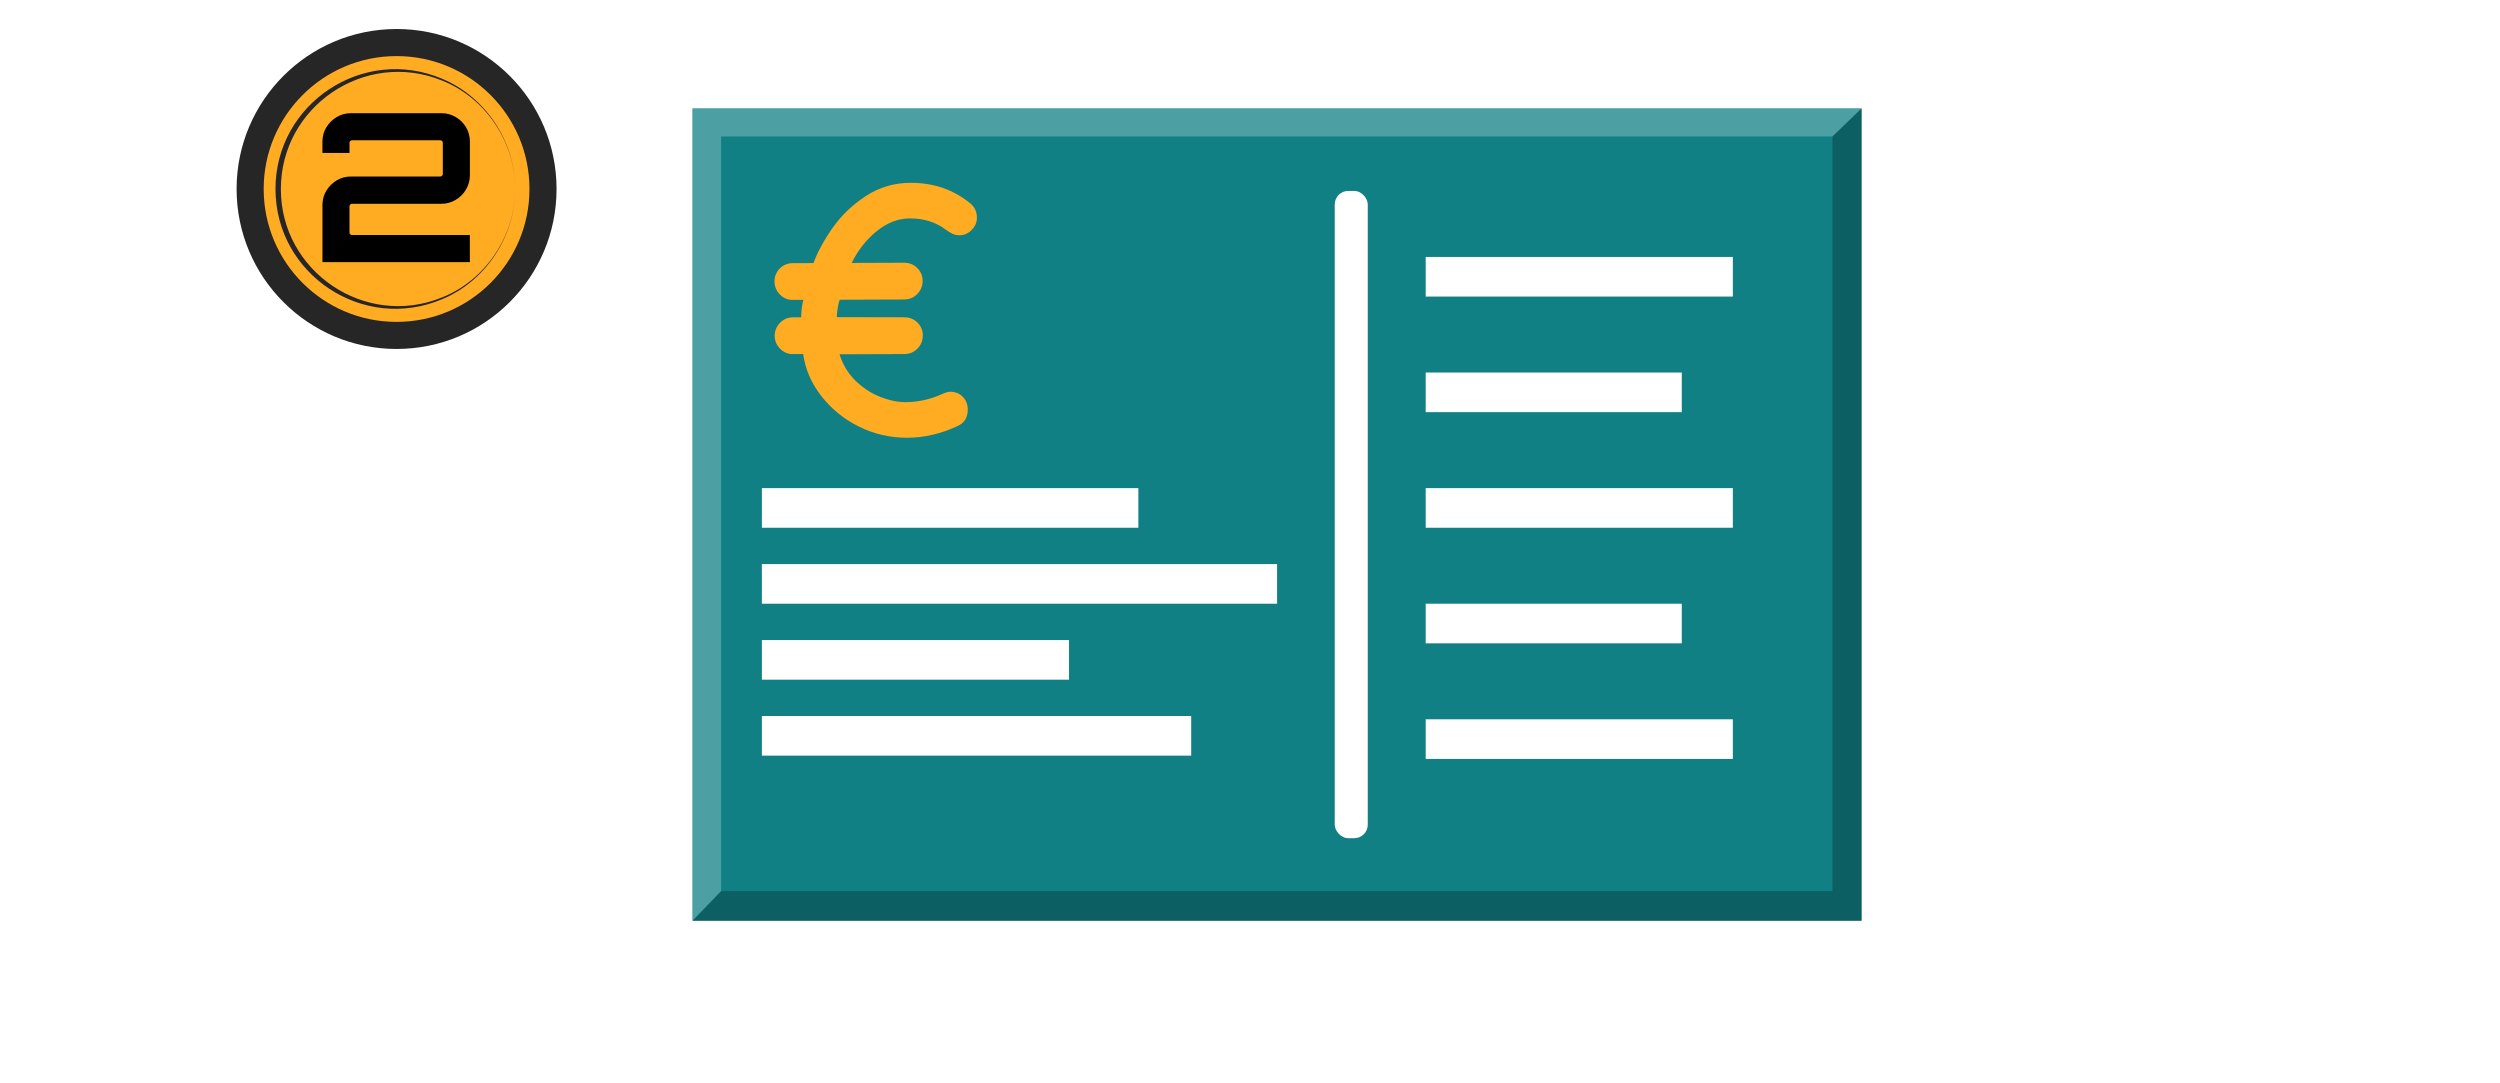 <?xml version="1.0" encoding="UTF-8"?>
<svg xmlns="http://www.w3.org/2000/svg" xmlns:xlink="http://www.w3.org/1999/xlink" id="uuid-24bea0c9-2639-40c4-8666-71982555a9b8" data-name="Schritt2" width="300" height="130" viewBox="0 0 920 400">
  <defs>
    <filter id="uuid-d9c56794-f4d7-4b04-8a72-a080f4063f8e" data-name="drop-shadow-23" filterUnits="userSpaceOnUse">
      <feOffset dx="10" dy="-10"/>
      <feGaussianBlur result="uuid-872d2d66-5631-4c31-9119-317381f745ba" stdDeviation="1"/>
      <feFlood flood-color="#000" flood-opacity=".1"/>
      <feComposite in2="uuid-872d2d66-5631-4c31-9119-317381f745ba" operator="in"/>
      <feComposite in="SourceGraphic"/>
    </filter>
  </defs>
  <g filter="url(#uuid-d9c56794-f4d7-4b04-8a72-a080f4063f8e)">
    <rect x="244.16" y="50" width="431.67" height="299.98" fill="#108084"/>
    <rect x="244.36" y="349.98" width="10.37" height=".02" fill="#fff" opacity=".25"/>
    <polygon points="675.84 50.02 665.06 60.39 254.72 60.39 254.72 339.03 244.36 349.77 244.36 50.02 675.84 50.02" fill="#fff" opacity=".25"/>
    <polygon points="675.84 50.02 675.84 349.98 244.36 349.98 244.36 349.77 254.72 339.03 665.06 339.03 665.06 60.39 675.84 50.02" opacity=".25"/>
    <polygon points="244.36 349.77 244.36 349.98 244.16 349.98 244.36 349.77" opacity=".25"/>
    <rect x="269.77" y="190.23" width="139.01" height="14.63" fill="#fff"/>
    <rect x="269.77" y="218.28" width="190.23" height="14.63" fill="#fff"/>
    <rect x="269.77" y="246.33" width="113.41" height="14.63" fill="#fff"/>
    <rect x="514.87" y="104.87" width="113.41" height="14.63" fill="#fff"/>
    <rect x="514.87" y="147.55" width="94.55" height="14.63" fill="#fff"/>
    <rect x="514.87" y="190.23" width="113.41" height="14.63" fill="#fff"/>
    <rect x="514.87" y="232.91" width="94.55" height="14.63" fill="#fff"/>
    <rect x="514.87" y="275.59" width="113.41" height="14.63" fill="#fff"/>
    <rect x="269.77" y="274.37" width="158.52" height="14.63" fill="#fff"/>
    <rect x="481.29" y="80.49" width="12.19" height="239" rx="5" ry="5" fill="#fff"/>
    <path d="m305.61,167.52c-5.56-2.78-10.19-6.54-13.89-11.28-3.7-4.74-5.93-9.91-6.7-15.5h-3.78c-1.87.02-3.45-.65-4.76-2-1.31-1.35-1.97-2.91-1.98-4.68,0-1.86.64-3.47,1.94-4.83,1.3-1.36,2.88-2.04,4.75-2.05h3.08c.08-2.62.35-4.77.82-6.45h-3.92c-1.87.02-3.45-.65-4.76-2-1.31-1.35-1.97-2.95-1.98-4.82,0-1.86.64-3.45,1.94-4.76,1.3-1.31,2.88-1.97,4.75-1.98l7.69-.03c1.57-4.2,3.95-8.57,7.15-13.1,3.2-4.53,7.26-8.42,12.19-11.65,4.93-3.23,10.42-4.86,16.49-4.89,8.58-.03,16,2.55,22.27,7.75,1.5,1.3,2.25,3.02,2.26,5.17,0,1.68-.64,3.17-1.94,4.48-1.3,1.31-2.79,1.97-4.47,1.97-.93,0-1.75-.16-2.45-.48-.7-.32-1.52-.81-2.45-1.46-3.74-2.87-8.22-4.31-13.44-4.29-4.38.02-8.5,1.62-12.36,4.8-3.86,3.18-6.9,7.07-9.12,11.64l19.3-.07c1.96,0,3.59.64,4.9,1.94,1.31,1.3,1.97,2.88,1.98,4.75,0,1.87-.64,3.48-1.94,4.83-1.3,1.36-2.93,2.04-4.89,2.05l-23.78.09c-.55,1.49-.92,3.64-1.1,6.44l24.9.05c1.96,0,3.59.64,4.9,1.94,1.31,1.3,1.97,2.88,1.98,4.75,0,1.87-.64,3.48-1.94,4.83-1.3,1.36-2.93,2.04-4.89,2.05l-23.92.09c1.23,3.91,3.22,7.19,5.98,9.84,2.76,2.65,5.8,4.62,9.11,5.91,3.31,1.29,6.42,1.93,9.31,1.92,4.85-.02,9.55-1.11,14.11-3.27.93-.38,1.72-.57,2.38-.57,1.86,0,3.41.62,4.62,1.87,1.22,1.25,1.83,2.82,1.84,4.68.01,2.99-1.29,5.04-3.89,6.17-6.05,2.82-12.2,4.24-18.45,4.26-6.34.02-12.29-1.35-17.85-4.13Z" fill="#ffac22"/>
  </g>
  <g>
    <g>
      <circle cx="144.89" cy="69.78" r="54.07" fill="#ffac22" stroke="#262626" stroke-miterlimit="10" stroke-width="10"/>
      <circle cx="145.89" cy="68.78" r="33.54" fill="#ffac22"/>
      <path d="m188.61,69.78c.21,17.36-10.85,34.01-26.86,40.68-29.08,12.39-61.57-9.04-61.57-40.68-.01-31.65,32.49-53.08,61.57-40.68,16.02,6.68,27.08,23.33,26.86,40.69h0Zm0,0c.18-17.28-11-33.85-27.11-40.1-28.29-11.41-59.37,9.63-59.33,40.1-.1,30.43,31.08,51.54,59.33,40.1,16.1-6.25,27.29-22.82,27.11-40.1h0Z" fill="#262626"/>
    </g>
    <path d="m117.52,96.79v-21.07c0-1.99.48-3.77,1.45-5.34s2.24-2.83,3.82-3.79c1.57-.94,3.34-1.42,5.26-1.42h32.99c.25,0,.48-.1.65-.27s.27-.4.27-.65v-11.53c0-.25-.1-.48-.27-.65s-.4-.27-.65-.27h-32.61c-.25,0-.48.1-.65.27s-.27.4-.27.65v3.74h-10v-4.12c0-1.99.48-3.77,1.45-5.34s2.24-2.83,3.82-3.79c1.57-.94,3.34-1.42,5.26-1.42h33.37c1.94,0,3.71.48,5.31,1.42s2.88,2.19,3.82,3.79c.94,1.57,1.42,3.36,1.42,5.34v12.37c0,1.88-.48,3.63-1.42,5.23-.94,1.61-2.21,2.89-3.82,3.85-1.61.97-3.37,1.45-5.31,1.45h-32.99c-.25,0-.48.1-.65.27s-.27.4-.27.65v9.7c0,.25.08.48.27.65.17.17.4.27.65.27h43.52v10h-54.43.02,0Z"/>
  </g>
</svg>
